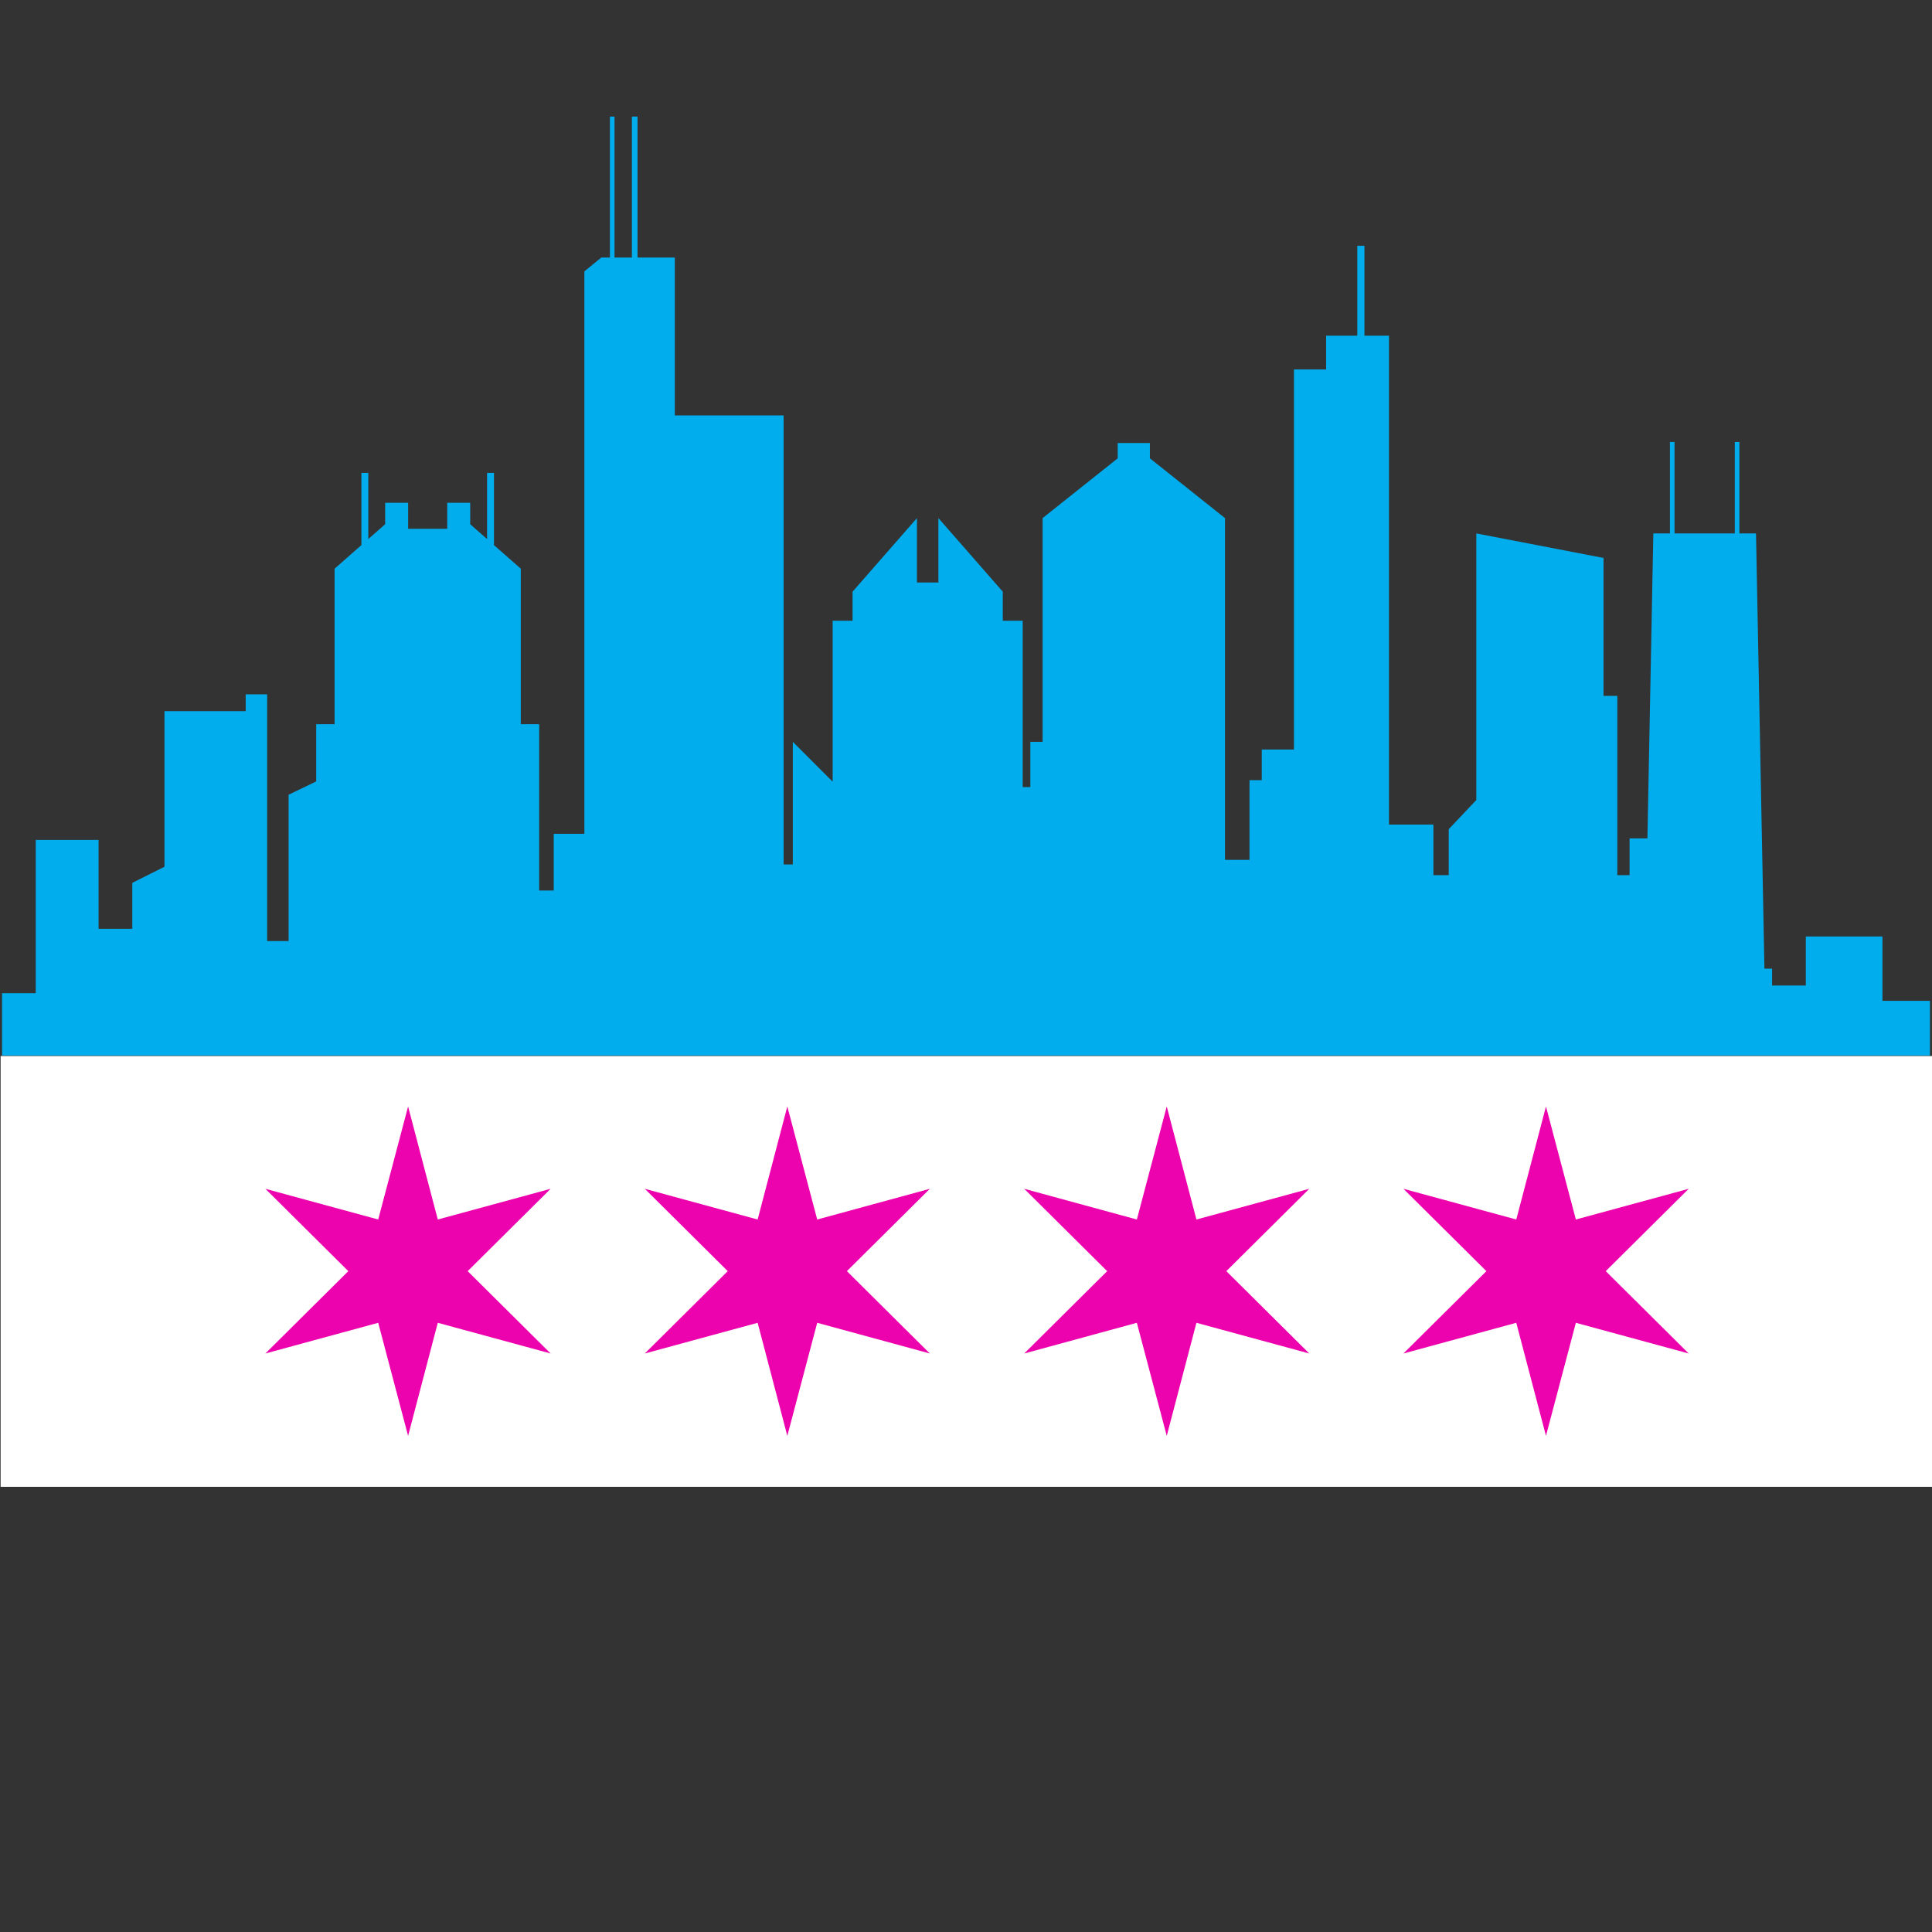 <svg xmlns="http://www.w3.org/2000/svg" xmlns:xlink="http://www.w3.org/1999/xlink" width="1000" zoomAndPan="magnify" viewBox="0 0 750 750" height="1000" preserveAspectRatio="xMidYMid meet" version="1.0"><rect x="0" y="0" width="750" height="750" fill="#333333" stroke="none"/><defs><clipPath id="8d2b09325c"><path d="M 0 45.25 L 750 45.25 L 750 409.75 L 0 409.75 Z M 0 45.25 " clip-rule="nonzero"/></clipPath><clipPath id="a3f4fc959c"><path d="M 0 409.938 L 750 409.938 L 750 577.188 L 0 577.188 Z M 0 409.938 " clip-rule="nonzero"/></clipPath></defs><g clip-path="url(#8d2b09325c)"><path fill="#01aded" d="M 730.762 388.527 L 730.762 363.539 L 701.016 363.539 L 701.016 382.578 L 687.926 382.578 L 687.926 376.035 L 684.949 376.035 L 681.68 207.074 L 675.234 207.074 L 675.234 171.578 L 673.449 171.578 L 673.449 207.074 L 650.047 207.074 L 650.047 171.578 L 648.266 171.578 L 648.266 207.074 L 641.82 207.074 L 639.527 325.465 L 632.598 325.465 L 632.598 339.742 L 627.84 339.742 L 627.84 270.137 L 622.484 270.137 L 622.484 216.594 L 573.105 207.074 L 573.105 310.559 L 562.395 321.895 L 562.395 339.742 L 556.445 339.742 L 556.445 320.109 L 539.195 320.109 L 539.195 130.328 L 529.676 130.328 L 529.676 95.426 L 526.898 95.426 L 526.898 130.328 L 514.801 130.328 L 514.801 143.418 L 502.309 143.418 L 502.309 290.961 L 489.816 290.961 L 489.816 302.859 L 485.055 302.859 L 485.055 333.793 L 475.539 333.793 L 475.539 201.125 L 446.387 177.922 L 446.387 171.973 L 433.891 171.973 L 433.891 177.922 L 404.742 201.125 L 404.742 287.984 L 399.98 287.984 L 399.98 305.535 L 397.008 305.535 L 397.008 240.984 L 389.273 240.984 L 389.273 229.684 L 364.285 201.125 L 364.285 226.113 L 355.957 226.113 L 355.957 201.125 L 330.969 229.684 L 330.969 240.984 L 323.238 240.984 L 323.238 303.453 L 307.77 287.984 L 307.77 335.578 L 304.199 335.578 L 304.199 161.266 L 261.961 161.266 L 261.961 99.988 L 247.484 99.988 L 247.484 45.254 L 245.301 45.254 L 245.301 99.988 L 238.559 99.988 L 238.559 45.254 L 236.773 45.254 L 236.773 99.988 L 233.402 99.988 L 226.859 105.344 L 226.859 323.68 L 214.961 323.68 L 214.961 345.691 L 209.309 345.691 L 209.309 281.145 L 202.168 281.145 L 202.168 220.758 L 191.758 211.609 L 191.758 183.574 L 189.082 183.574 L 189.082 209.254 L 182.535 203.504 L 182.535 195.176 L 173.613 195.176 L 173.613 205.289 L 158.441 205.289 L 158.441 195.176 L 149.52 195.176 L 149.52 203.504 L 142.973 209.254 L 142.973 183.574 L 140.297 183.574 L 140.297 211.609 L 129.887 220.758 L 129.887 281.145 L 122.746 281.145 L 122.746 303.348 L 112.039 308.508 L 112.039 365.324 L 103.707 365.324 L 103.707 269.543 L 95.379 269.543 L 95.379 276.086 L 63.848 276.086 L 63.848 336.473 L 51.355 342.719 L 51.355 360.566 L 38.266 360.566 L 38.266 326.059 L 13.875 326.059 L 13.875 385.551 L 0.785 385.551 L 0.785 409.945 L 749.203 409.945 L 749.203 388.527 Z M 730.762 388.527 " fill-opacity="1" fill-rule="nonzero"/></g><g clip-path="url(#a3f4fc959c)"><path fill="#ffffff" d="M 0.238 240.867 L 0.238 325.25 L 0.395 325.09 L 33.625 370.793 L 0.395 409.234 L 0.238 409.078 L 0.238 577.84 L 0.395 577.684 L 33.625 623.387 L 0.395 661.828 L 0.238 661.668 L 0.238 746.051 L 758.012 746.051 L 758.012 661.668 L 724.938 623.387 L 758.012 577.918 L 758.012 409.078 L 724.938 370.793 L 758.012 325.328 L 758.012 240.867 Z M 0.238 240.867 " fill-opacity="1" fill-rule="evenodd"/><path fill="#56c1ec" d="M 758.012 325.09 L 758.012 409.234 L 0.238 409.234 L 0.238 325.09 Z M 758.012 577.684 L 758.012 661.828 L 0.238 661.828 L 0.238 577.684 Z M 758.012 577.684 " fill-opacity="1" fill-rule="evenodd"/></g><path fill="#ed03ad" d="M 158.422 429.52 L 146.82 473.41 L 103.012 461.488 L 135.215 493.457 L 103.012 525.426 L 146.82 513.508 L 158.422 557.395 L 169.949 513.508 L 213.758 525.426 L 181.551 493.457 L 213.758 461.488 L 169.949 473.41 Z M 305.637 429.52 L 294.113 473.41 L 250.305 461.488 L 282.508 493.457 L 250.305 525.426 L 294.113 513.508 L 305.637 557.395 L 317.238 513.508 L 360.969 525.426 L 328.766 493.457 L 360.969 461.488 L 317.238 473.41 Z M 452.93 429.52 L 441.324 473.41 L 397.598 461.488 L 429.801 493.457 L 397.598 525.426 L 441.324 513.508 L 452.93 557.395 L 464.453 513.508 L 508.262 525.426 L 476.059 493.457 L 508.262 461.488 L 464.453 473.41 Z M 600.145 429.52 L 588.617 473.41 L 544.809 461.488 L 577.016 493.457 L 544.809 525.426 L 588.617 513.508 L 600.145 557.395 L 611.746 513.508 L 655.555 525.426 L 623.352 493.457 L 655.555 461.488 L 611.746 473.41 Z M 600.145 429.52 " fill-opacity="1" fill-rule="nonzero"/></svg>
